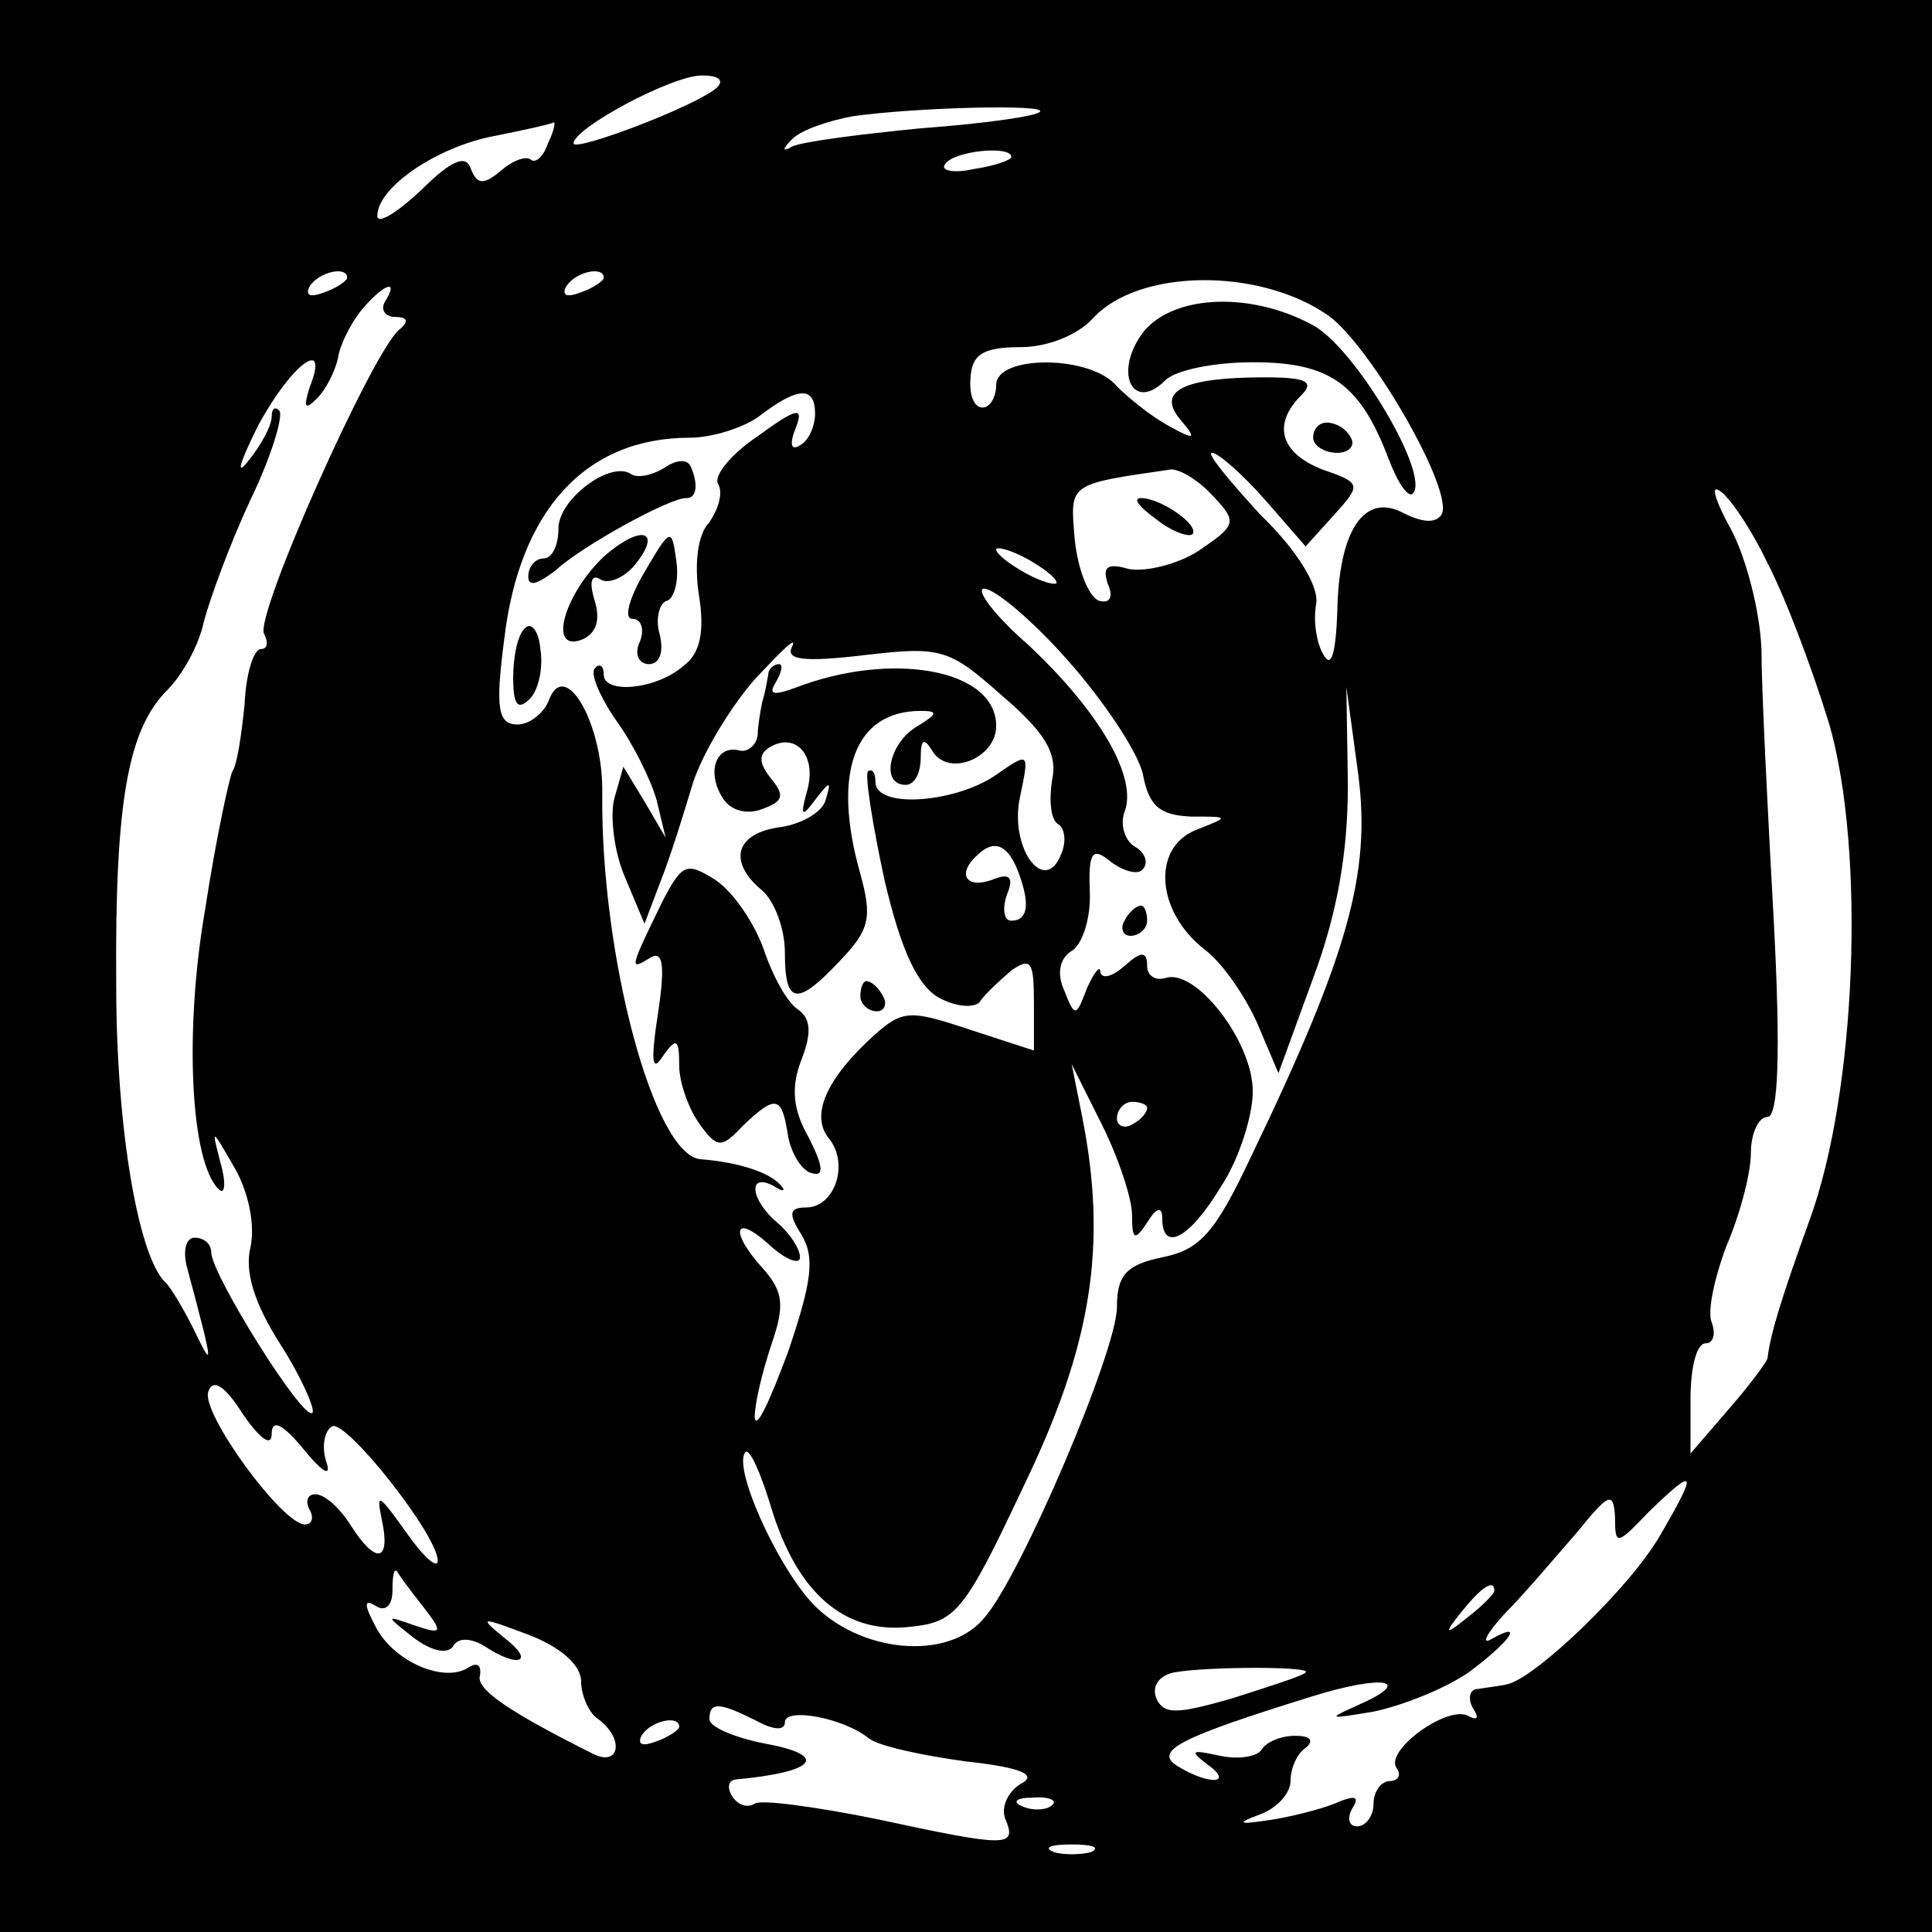 <?xml version="1.0" standalone="no"?>
<!DOCTYPE svg PUBLIC "-//W3C//DTD SVG 20010904//EN"
 "http://www.w3.org/TR/2001/REC-SVG-20010904/DTD/svg10.dtd">
<svg version="1.0" xmlns="http://www.w3.org/2000/svg"
 width="128pt" height="128pt" viewBox="0 0 128 128"
 preserveAspectRatio="xMidYMid meet">
<g transform="translate(0,128) scale(0.1,-0.1)"
fill="#000000" stroke="none">
<path d="M0 640 l0 -640 640 0 640 0 0 640 0 640 -640 0 -640 0 0 -640z m475
582 c-13 -12 -95 -43 -95 -37 0 10 65 45 85 45 11 0 15 -3 10 -8z m214 -16
c-2 -3 -38 -8 -79 -11 -41 -4 -79 -9 -85 -12 -7 -4 -7 -2 0 5 6 6 24 12 40 15
43 6 129 8 124 3z m-326 -21 c-3 -9 -8 -13 -11 -11 -3 3 -12 0 -20 -7 -12 -10
-16 -9 -20 1 -3 10 -13 6 -33 -14 -16 -15 -29 -23 -29 -17 0 19 40 46 78 53
20 4 38 8 39 9 1 0 0 -6 -4 -14z m307 -9 c0 -2 -11 -6 -25 -8 -13 -3 -22 -1
-19 3 5 9 44 13 44 5z m-440 -80 c0 -2 -7 -7 -16 -10 -8 -3 -12 -2 -9 4 6 10
25 14 25 6z m170 0 c0 -2 -7 -7 -16 -10 -8 -3 -12 -2 -9 4 6 10 25 14 25 6z
m480 -25 c28 -20 84 -117 75 -132 -4 -6 -13 -5 -25 1 -26 14 -43 -11 -44 -65
-1 -28 -4 -38 -9 -29 -5 8 -7 23 -5 34 2 11 -12 35 -37 59 -21 23 -36 41 -32
41 4 0 20 -14 35 -31 l27 -31 19 21 c18 20 18 21 -8 30 -28 11 -33 30 -14 49
9 9 4 12 -24 12 -54 0 -72 -9 -56 -28 11 -13 10 -14 -8 -4 -11 6 -26 18 -34
26 -17 21 -80 21 -80 1 0 -8 -4 -15 -9 -15 -6 0 -9 9 -8 20 1 15 8 20 33 20
18 0 38 8 48 19 30 33 110 34 156 2z m-625 9 c-3 -5 0 -10 7 -10 8 0 9 -3 3
-8 -17 -12 -97 -191 -90 -202 3 -6 2 -10 -2 -10 -5 0 -10 -16 -11 -37 -2 -20
-5 -40 -8 -44 -2 -4 -11 -45 -18 -91 -14 -80 -10 -168 9 -186 4 -4 5 4 1 18
-6 23 -6 23 9 -3 10 -17 14 -39 11 -53 -4 -16 2 -37 20 -65 14 -22 23 -43 21
-45 -6 -6 -67 92 -67 106 0 6 -5 10 -11 10 -6 0 -8 -9 -5 -20 3 -11 8 -30 11
-42 5 -21 4 -21 -7 2 -7 14 -15 27 -18 30 -18 16 -33 101 -33 197 -1 123 8
170 34 196 10 10 21 30 24 45 4 15 17 51 31 81 14 29 22 56 19 59 -3 3 -5 1
-5 -4 0 -6 -7 -19 -16 -30 -8 -10 -5 0 7 24 22 41 48 60 34 25 -4 -13 -3 -15
5 -7 6 6 12 18 14 27 1 8 8 22 15 31 15 18 26 22 16 6z m285 -74 c0 -8 -4 -18
-10 -21 -6 -4 -7 1 -3 11 6 15 1 14 -25 -5 -18 -12 -30 -27 -26 -32 3 -6 0
-16 -6 -25 -8 -8 -10 -28 -7 -48 4 -24 1 -39 -10 -47 -18 -16 -53 -19 -53 -6
0 6 -3 8 -6 4 -3 -3 3 -18 14 -34 11 -15 23 -39 27 -53 l6 -25 -14 24 -14 23
-6 -21 c-3 -12 0 -36 7 -52 l13 -31 11 29 c6 15 15 44 21 64 6 19 25 51 42 70
17 18 27 28 24 21 -5 -9 6 -11 48 -6 51 6 56 4 91 -27 28 -24 37 -38 33 -56
-2 -13 -1 -26 4 -29 4 -2 6 -11 2 -20 -11 -28 -35 5 -27 39 6 29 6 29 -17 13
-27 -18 -79 -22 -79 -4 0 6 -2 9 -5 7 -2 -3 3 -35 11 -72 11 -47 22 -70 36
-78 11 -6 23 -7 27 -3 3 5 13 14 21 21 13 9 15 6 15 -21 l0 -32 -43 14 c-39
13 -44 13 -63 -4 -32 -29 -42 -53 -30 -68 14 -17 4 -46 -15 -46 -11 0 -12 -4
-3 -18 9 -15 7 -31 -9 -78 -12 -32 -21 -52 -22 -43 0 9 5 30 11 48 9 26 8 35
-5 50 -23 25 -20 38 4 16 11 -10 20 -13 20 -8 0 6 -7 16 -15 23 -18 15 -20 34
-2 24 6 -4 8 -3 4 1 -7 8 -27 15 -53 17 -31 3 -66 135 -65 242 1 45 -24 90
-35 63 -3 -9 -13 -17 -21 -17 -13 0 -15 10 -9 56 10 86 54 134 123 134 15 0
37 7 47 15 25 19 36 19 36 1z m264 -55 c16 -17 15 -19 -10 -36 -14 -9 -35 -14
-46 -12 -14 4 -18 2 -14 -10 4 -9 1 -13 -6 -11 -7 3 -14 21 -16 41 -3 37 -5
36 64 46 6 0 18 -7 28 -18z m367 -44 c12 -23 30 -71 41 -107 24 -84 18 -243
-13 -328 -18 -50 -26 -75 -28 -92 -1 -3 -12 -18 -26 -34 l-25 -29 0 36 c0 21
4 37 10 37 5 0 7 6 4 14 -3 7 2 30 10 51 9 21 16 48 16 61 0 13 5 24 11 24 7
0 9 40 4 133 -4 72 -8 152 -8 177 -1 25 -10 60 -20 79 -10 18 -14 30 -8 26 6
-3 21 -25 32 -48z m-471 -13 c0 -2 -9 0 -20 6 -11 6 -20 13 -20 16 0 2 9 0 20
-6 11 -6 20 -13 20 -16z m7 -51 c24 -27 46 -60 50 -75 4 -22 11 -28 32 -29 26
0 26 0 3 -9 -29 -12 -26 -54 6 -79 12 -9 27 -31 35 -49 l14 -33 23 63 c16 43
23 83 23 128 l-1 65 8 -59 c8 -64 -6 -117 -71 -252 -24 -51 -34 -62 -59 -67
-24 -5 -30 -12 -30 -33 0 -29 -64 -179 -88 -206 -24 -29 -83 -23 -114 10 -24
26 -53 91 -44 100 3 2 10 -14 17 -37 17 -56 48 -83 90 -79 32 3 37 8 77 93 45
93 56 159 39 245 l-7 35 20 -40 c11 -22 20 -49 20 -60 0 -17 2 -17 10 -5 6 10
10 11 10 3 0 -23 18 -14 39 21 12 18 21 47 21 63 0 33 -38 82 -58 75 -7 -2
-12 2 -12 8 0 10 -4 10 -15 0 -8 -7 -15 -9 -16 -4 0 5 -4 0 -9 -11 -7 -19 -8
-19 -15 -1 -5 11 -3 21 5 26 7 4 13 22 12 40 -1 26 2 29 14 19 8 -6 18 -9 21
-5 4 4 2 11 -5 15 -7 4 -10 15 -7 23 9 23 -17 67 -64 111 -23 20 -35 37 -29
37 7 0 32 -21 55 -47z m-33 -139 c9 -23 7 -34 -4 -34 -5 0 -6 8 -3 17 5 12 2
15 -10 10 -17 -6 -23 4 -10 16 11 11 20 8 27 -9z m86 -158 c0 -3 -4 -8 -10
-11 -5 -3 -10 -1 -10 4 0 6 5 11 10 11 6 0 10 -2 10 -4z m-580 -216 c0 10 7 7
21 -10 13 -16 19 -19 15 -8 -3 10 -1 20 4 23 9 5 70 -72 70 -89 0 -6 -10 3
-21 19 -18 25 -20 27 -16 8 6 -28 -4 -30 -21 -3 -7 11 -17 20 -23 20 -5 0 -7
-4 -4 -10 3 -5 2 -10 -3 -10 -15 0 -69 74 -64 88 3 9 11 4 23 -15 11 -16 19
-22 19 -13z m920 -67 c-20 -35 -84 -96 -102 -99 -4 -1 -13 -2 -19 -3 -5 0 -7
-6 -3 -13 4 -6 3 -8 -3 -5 -13 8 -55 -22 -48 -34 4 -5 1 -9 -4 -9 -6 0 -11 -7
-11 -15 0 -8 -5 -15 -11 -15 -5 0 -7 5 -3 12 5 8 2 9 -12 3 -10 -4 -30 -9 -44
-11 -20 -3 -21 -2 -5 4 11 4 20 14 20 22 0 8 4 18 10 22 6 5 3 8 -7 8 -9 0
-19 -4 -22 -9 -3 -5 -16 -7 -29 -4 -18 4 -19 3 -7 -6 18 -13 1 -14 -20 -1 -16
10 2 19 89 46 48 15 69 11 30 -6 -20 -9 -19 -9 11 -4 19 4 47 15 63 26 27 20
38 35 15 22 -7 -4 -3 4 9 17 13 13 34 38 48 54 21 26 24 27 25 10 0 -19 1 -19
22 3 32 31 33 28 8 -15z m-820 -47 c14 -18 13 -19 -5 -13 -20 7 -20 7 -1 -8
12 -9 22 -11 26 -6 3 6 11 6 20 1 24 -16 35 -11 14 5 -17 14 -16 14 16 2 21
-8 35 -20 35 -31 0 -9 5 -20 10 -24 19 -13 16 -33 -2 -24 -56 28 -78 43 -75
52 1 7 -2 9 -8 5 -16 -10 -49 4 -61 27 -8 15 -8 19 0 14 6 -4 11 0 11 10 0 10
1 15 3 13 1 -2 9 -13 17 -23z m710 10 c0 -2 -8 -10 -17 -17 -16 -13 -17 -12
-4 4 13 16 21 21 21 13z m-125 -54 c-1 -2 -23 -9 -48 -17 -38 -11 -46 -11 -51
0 -3 8 2 15 12 17 22 4 92 4 87 0z m-364 -32 c11 -6 19 -7 19 -1 0 10 39 3 56
-11 7 -5 35 -11 64 -15 37 -4 48 -9 36 -15 -8 -5 -13 -15 -10 -23 8 -19 2 -19
-86 0 -40 8 -76 13 -80 10 -5 -3 -11 -1 -15 5 -3 5 -3 10 2 11 54 5 63 16 19
24 -20 4 -36 11 -36 16 0 12 7 11 31 -1z m-51 -4 c0 -2 -7 -7 -16 -10 -8 -3
-12 -2 -9 4 6 10 25 14 25 6z m247 -52 c-3 -3 -12 -4 -19 -1 -8 3 -5 6 6 6 11
1 17 -2 13 -5z m26 -31 c-7 -2 -19 -2 -25 0 -7 3 -2 5 12 5 14 0 19 -2 13 -5z"/>
<path d="M756 1058 c-18 -26 -5 -51 16 -30 7 7 33 12 58 12 51 0 71 -14 90
-64 6 -16 13 -26 16 -23 12 12 -39 98 -67 112 -43 23 -95 19 -113 -7z"/>
<path d="M870 990 c0 -5 7 -10 16 -10 8 0 12 5 9 10 -3 6 -10 10 -16 10 -5 0
-9 -4 -9 -10z"/>
<path d="M440 970 c-8 -5 -18 -7 -22 -4 -14 9 -48 -17 -48 -36 0 -11 -4 -20
-10 -20 -5 0 -10 -5 -10 -12 0 -7 6 -5 18 4 17 16 77 49 87 48 6 0 8 8 3 20
-2 6 -9 6 -18 0z"/>
<path d="M402 913 c-27 -24 -40 -65 -17 -57 10 4 13 13 9 26 -4 13 -2 18 4 14
5 -3 15 1 22 9 19 23 6 28 -18 8z"/>
<path d="M427 901 c-10 -17 -14 -31 -8 -31 6 0 8 -7 5 -15 -4 -8 -1 -15 6 -15
7 0 10 8 7 20 -3 10 0 21 5 22 5 2 8 14 6 27 -3 22 -4 21 -21 -8z"/>
<path d="M348 864 c-5 -4 -8 -19 -8 -33 0 -18 3 -22 11 -14 6 6 9 21 7 33 -1
12 -6 18 -10 14z"/>
<path d="M509 833 c-1 -5 -2 -12 -4 -18 -1 -5 -3 -16 -3 -22 -1 -7 -7 -12 -13
-10 -15 3 -21 -15 -10 -32 5 -8 16 -11 26 -7 14 5 15 9 6 20 -8 10 -9 16 -1
21 17 10 31 -5 25 -28 -5 -18 -4 -19 5 -7 10 13 11 13 7 0 -2 -8 -16 -16 -30
-18 -30 -4 -35 -23 -12 -42 8 -7 15 -25 15 -41 0 -35 8 -36 37 -5 19 20 21 28
13 57 -19 67 -4 108 40 108 12 0 11 -2 -2 -10 -19 -11 -25 -39 -8 -39 6 0 10
8 10 18 0 12 2 14 8 4 11 -17 42 -4 42 17 0 38 -70 50 -134 25 -14 -5 -17 -4
-12 4 4 7 5 12 2 12 -3 0 -7 -3 -7 -7z"/>
<path d="M439 683 c-22 -45 -22 -46 -9 -38 9 6 11 -3 6 -36 -5 -32 -4 -40 3
-29 9 13 11 12 11 -6 0 -11 6 -28 13 -38 12 -17 15 -17 29 -2 22 21 26 20 30
-6 2 -12 9 -23 15 -25 9 -3 9 3 -1 23 -11 19 -12 34 -5 52 7 18 6 27 -2 33 -7
4 -17 22 -23 40 -6 17 -20 38 -32 46 -19 12 -22 11 -35 -14z"/>
<path d="M570 620 c0 -5 5 -10 11 -10 5 0 7 5 4 10 -3 6 -8 10 -11 10 -2 0 -4
-4 -4 -10z"/>
<path d="M766 936 c10 -8 21 -12 24 -10 5 6 -21 24 -34 24 -6 0 -1 -6 10 -14z"/>
<path d="M745 670 c-3 -5 -1 -10 4 -10 6 0 11 5 11 10 0 6 -2 10 -4 10 -3 0
-8 -4 -11 -10z"/>
</g>
</svg>
